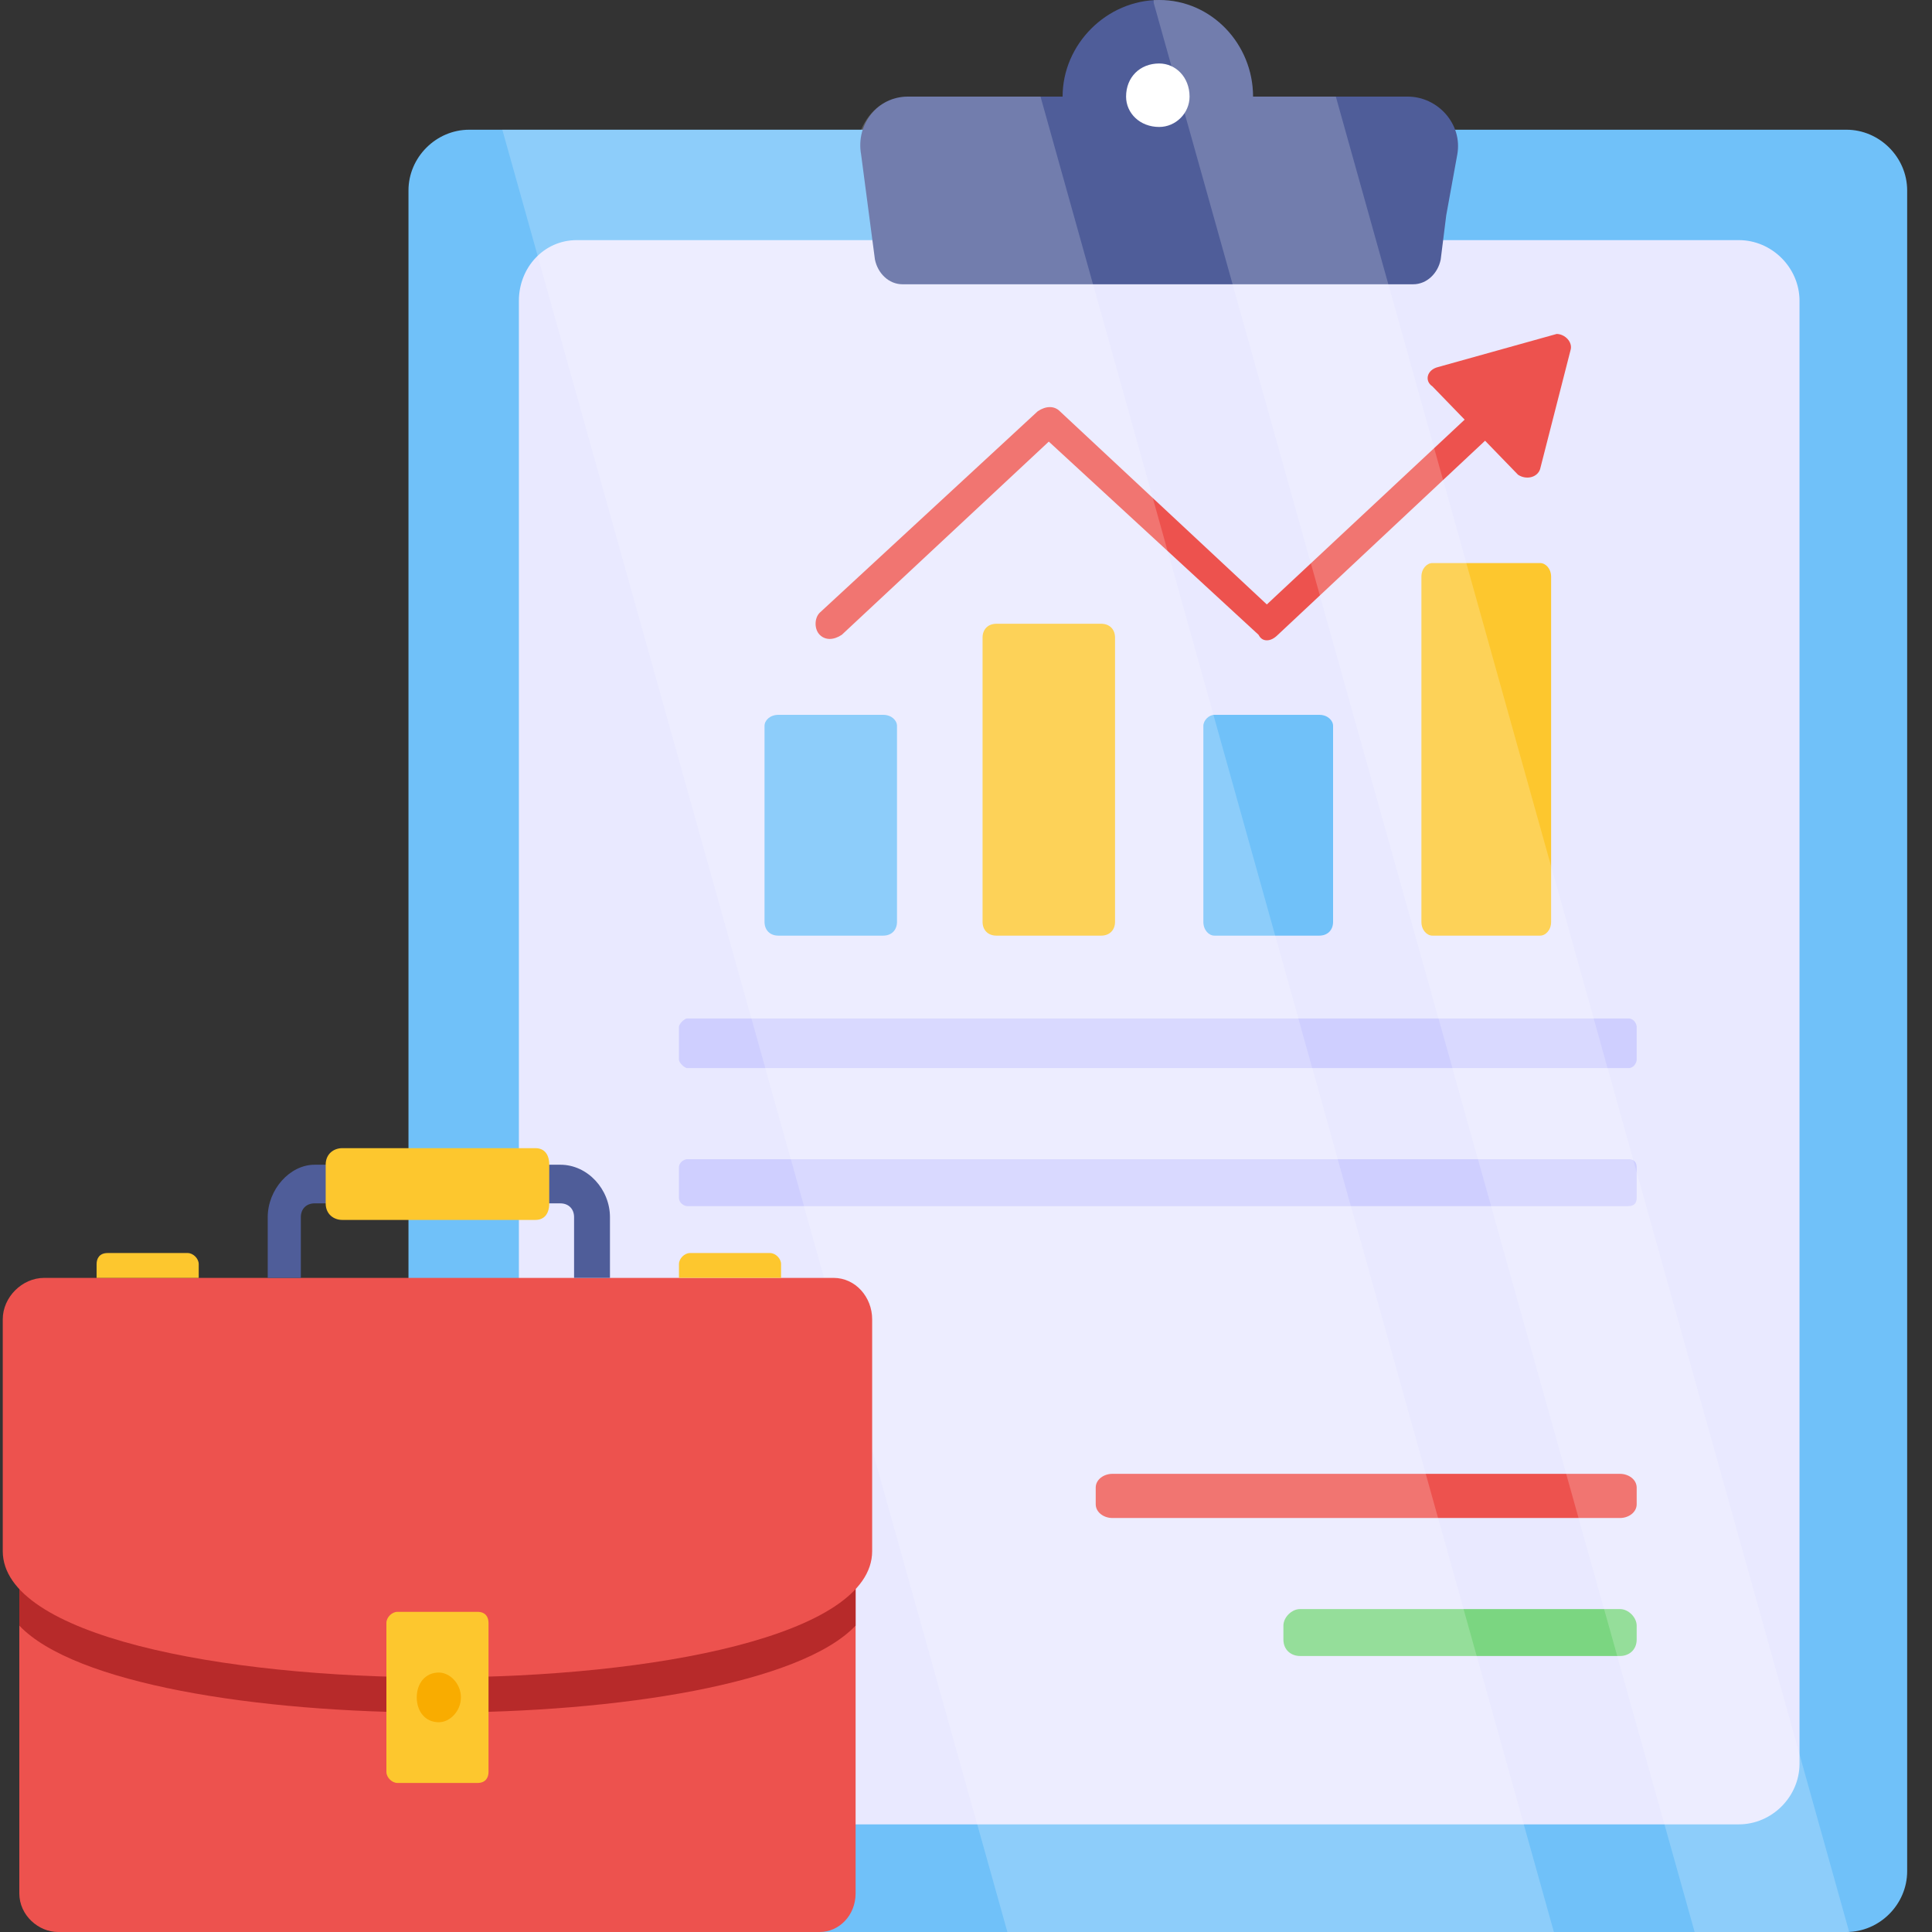 <svg version="1.2" xmlns="http://www.w3.org/2000/svg" viewBox="0 0 70 70" width="70" height="70"><rect x="0" y="0" width="70" height="70" fill="#333333" stroke="none"/><style>.a{fill:#70c1f9}.b{fill:#e9e9ff}.c{fill:#4f5d99}.d{fill:#fff}.e{fill:#fdc72e}.f{fill:#ed524e}.g{fill:#cfcfff}.h{fill:#7bd681}.i{fill:#b72a2a}.j{fill:#f9ac00}</style><path class="a" d="m69.1 6.9v60.9c0 1.2-1 2.2-2.2 2.2h-49.9c-1.2 0-2.2-1-2.2-2.2v-60.9c0-1.2 1-2.2 2.2-2.2h49.9c1.2 0 2.2 1 2.2 2.2z"/><path class="b" d="m65.2 10.9v53c0 1.2-1 2.2-2.2 2.2h-42.1c-1.2 0-2.1-1-2.1-2.2v-53c0-1.2 0.9-2.2 2.1-2.2h42.1c1.2 0 2.2 1 2.2 2.2z"/><path class="c" d="m52.8 5.6l-0.4 2.2-0.2 1.6c-0.1 0.5-0.5 0.9-1 0.9h-18.5c-0.5 0-0.9-0.4-1-0.9l-0.5-3.8c-0.2-1.1 0.6-2.1 1.7-2.1h5.6c0-1.9 1.6-3.5 3.5-3.5 1.9 0 3.4 1.6 3.4 3.5h5.6c1.1 0 2 1 1.8 2.1z"/><path fill-rule="evenodd" class="d" d="m42 4.6c-0.7 0-1.2-0.5-1.2-1.1 0-0.7 0.5-1.2 1.2-1.2 0.6 0 1.1 0.5 1.1 1.2 0 0.6-0.5 1.1-1.1 1.1z"/><path class="a" d="m32.5 26.3v7.1c0 0.3-0.2 0.5-0.5 0.5h-3.8c-0.3 0-0.5-0.2-0.5-0.5v-7.1c0-0.2 0.2-0.4 0.5-0.4h3.8c0.3 0 0.5 0.2 0.5 0.4z"/><path class="e" d="m40.4 23.1v10.3c0 0.3-0.2 0.5-0.5 0.5h-3.8c-0.3 0-0.5-0.2-0.5-0.5v-10.3c0-0.3 0.2-0.5 0.5-0.5h3.8c0.3 0 0.5 0.2 0.5 0.5z"/><path class="a" d="m48.3 26.3v7.1c0 0.3-0.2 0.5-0.5 0.5h-3.8c-0.2 0-0.4-0.2-0.4-0.5v-7.1c0-0.2 0.2-0.4 0.4-0.4h3.8c0.3 0 0.5 0.2 0.5 0.4z"/><path class="e" d="m56.2 20.9v12.5c0 0.3-0.2 0.5-0.4 0.5h-3.9c-0.2 0-0.4-0.2-0.4-0.5v-12.5c0-0.3 0.2-0.5 0.4-0.5h3.9c0.2 0 0.4 0.2 0.4 0.5z"/><path class="f" d="m45.9 23.2q-0.2 0-0.3-0.2l-7.6-7-7.5 7c-0.3 0.2-0.6 0.2-0.8 0-0.2-0.2-0.2-0.6 0-0.8l7.9-7.3c0.3-0.2 0.6-0.2 0.8 0l7.5 7 7.6-7.1c0.2-0.2 0.5-0.2 0.7 0.1 0.2 0.2 0.2 0.5 0 0.7l-7.9 7.4q-0.2 0.2-0.4 0.2z"/><path class="f" d="m56.9 12.7l-1.1 4.3c-0.1 0.3-0.5 0.4-0.8 0.2l-3.1-3.2c-0.3-0.2-0.2-0.6 0.2-0.7l4.3-1.2c0.3 0 0.6 0.3 0.5 0.6z"/><path class="g" d="m24.6 37.2v1.2c0 0.1 0.2 0.3 0.3 0.3h34.1c0.2 0 0.3-0.2 0.3-0.3v-1.2c0-0.1-0.1-0.3-0.3-0.3h-34.1c-0.1 0-0.3 0.2-0.3 0.3z"/><path class="g" d="m24.6 42.3v1.1c0 0.2 0.2 0.3 0.3 0.3h34.1c0.2 0 0.3-0.1 0.3-0.3v-1.1c0-0.2-0.1-0.3-0.3-0.3h-34.1c-0.1 0-0.3 0.1-0.3 0.3z"/><path class="f" d="m39.7 53.9v0.6c0 0.3 0.3 0.5 0.6 0.5h18.4c0.3 0 0.6-0.2 0.6-0.5v-0.6c0-0.3-0.3-0.5-0.6-0.5h-18.4c-0.3 0-0.6 0.2-0.6 0.5z"/><path class="h" d="m46.5 58.9v0.5c0 0.4 0.3 0.6 0.6 0.6h11.6c0.3 0 0.6-0.2 0.6-0.6v-0.5c0-0.3-0.3-0.6-0.6-0.6h-11.6c-0.3 0-0.6 0.3-0.6 0.6z"/><g style="opacity:.2"><path class="d" d="m56.3 70h-19.8l-18.3-65.3h13c0.3-0.7 0.9-1.2 1.7-1.2h4.8z"/><path class="d" d="m67 70h-5.6l-19.6-69.9v-0.1h0.2c1.9 0 3.4 1.6 3.4 3.5h3z"/></g><path class="f" d="m31 48.3v20.3c0 0.8-0.6 1.4-1.3 1.4h-27.6c-0.7 0-1.4-0.6-1.4-1.4v-20.3q0.1-0.3 0.1-0.5c0.2-0.5 0.7-0.9 1.3-0.9h27.6c0.5 0 1 0.4 1.2 0.9q0.1 0.2 0.1 0.5z"/><path class="i" d="m31 48.3v10.6c-4 4.2-26.3 4.2-30.3 0v-10.6q0.1-0.3 0.1-0.5 0.4-0.2 0.8-0.2h28.6q0.4 0 0.7 0.2 0.1 0.2 0.1 0.5z"/><path class="f" d="m31.6 56.2v-8.4c0-0.8-0.6-1.5-1.4-1.5h-28.6c-0.8 0-1.5 0.7-1.5 1.5v8.4c0 6.1 31.5 6.1 31.5 0z"/><path class="e" d="m17.7 58.8v5.4c0 0.2-0.1 0.4-0.4 0.4h-2.9c-0.2 0-0.4-0.2-0.4-0.4v-5.4c0-0.2 0.2-0.4 0.4-0.4h2.9c0.3 0 0.4 0.2 0.4 0.4z"/><path fill-rule="evenodd" class="j" d="m15.9 62.4c-0.5 0-0.8-0.4-0.8-0.9 0-0.5 0.3-0.9 0.8-0.9 0.4 0 0.8 0.4 0.8 0.9 0 0.5-0.4 0.9-0.8 0.9z"/><path class="c" d="m22.1 46.3h-1.3v-2.2c0-0.3-0.2-0.5-0.5-0.5h-8.9c-0.3 0-0.5 0.2-0.5 0.5v2.2h-1.2v-2.2c0-1 0.8-1.9 1.7-1.9h8.9c1 0 1.8 0.9 1.8 1.9z"/><path class="e" d="m19.9 42.2v1.4c0 0.4-0.2 0.6-0.5 0.6h-7c-0.3 0-0.6-0.2-0.6-0.6v-1.4c0-0.4 0.3-0.6 0.6-0.6h7c0.3 0 0.5 0.2 0.5 0.6z"/><path class="e" d="m7.2 45.8v0.5h-3.7v-0.5c0-0.2 0.1-0.4 0.4-0.4h2.9c0.2 0 0.4 0.2 0.4 0.4z"/><path class="e" d="m28.3 45.8v0.5h-3.7v-0.5c0-0.2 0.2-0.4 0.4-0.4h2.9c0.2 0 0.4 0.2 0.4 0.4z"/></svg>